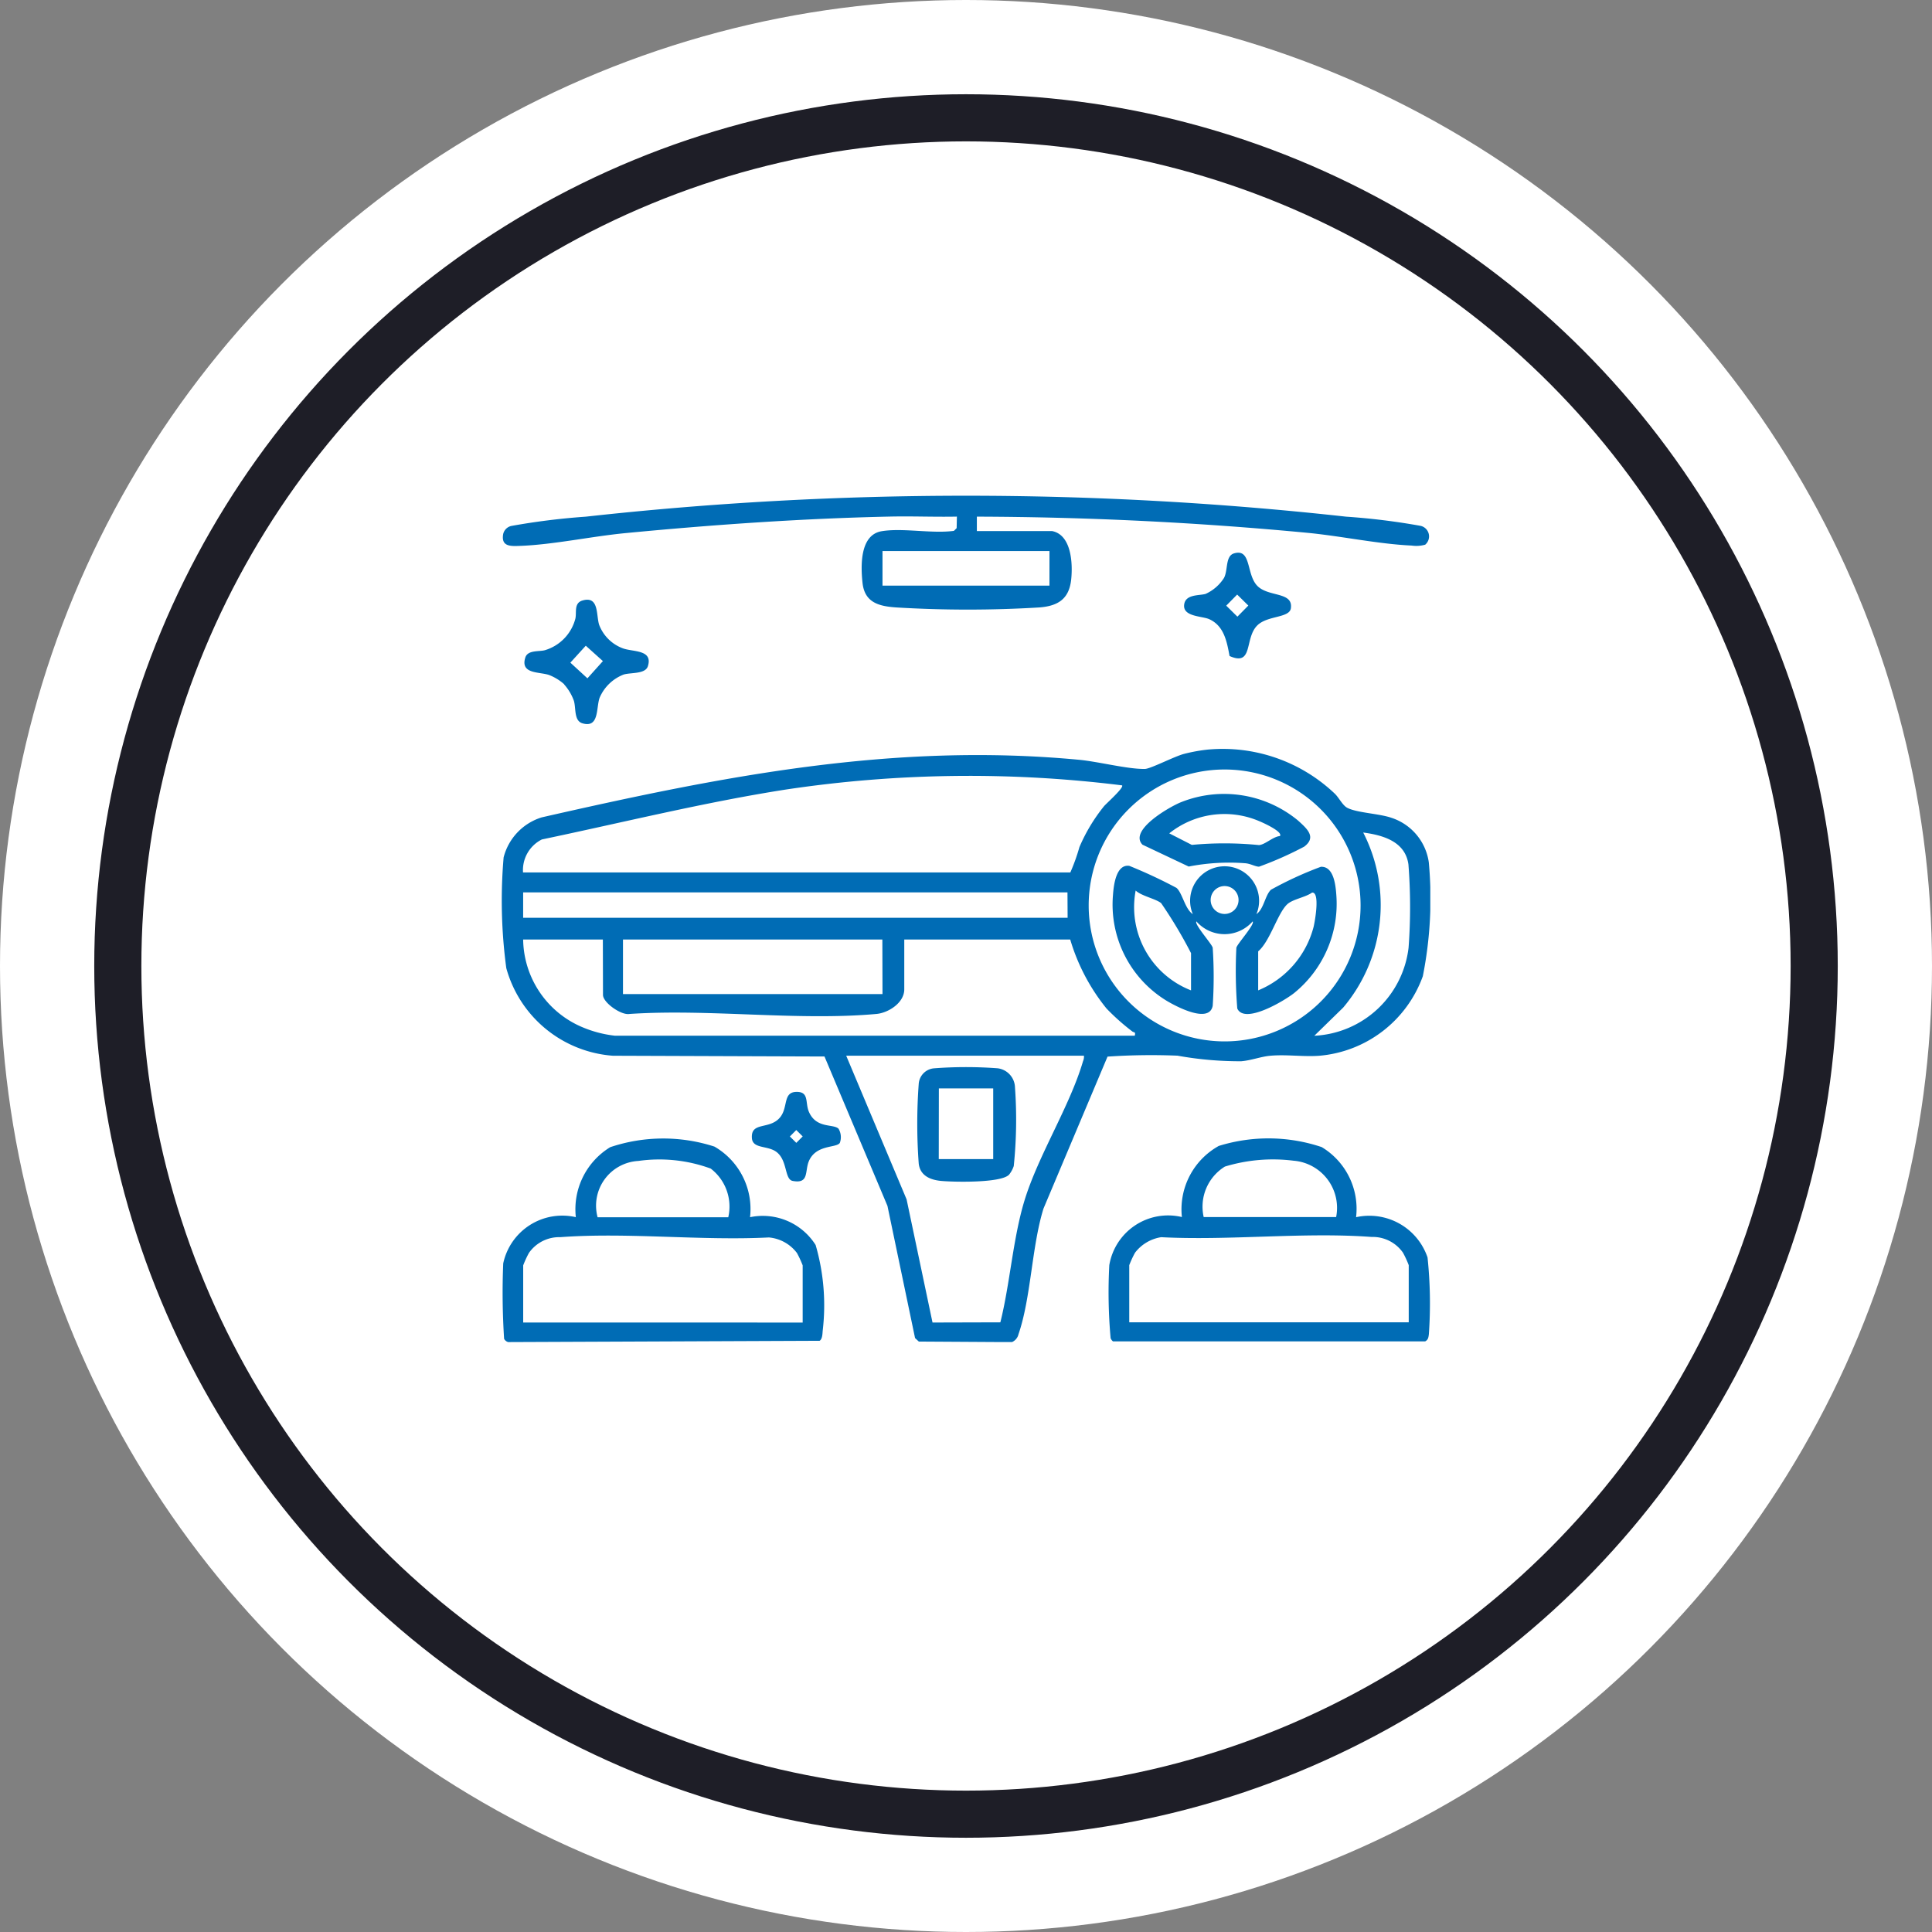 <svg xmlns="http://www.w3.org/2000/svg" xmlns:xlink="http://www.w3.org/1999/xlink" width="82" height="82" viewBox="0 0 82 82">
  <rect x="0" y="0" width="82" height="82" fill="#808080" stroke="none"/>
  <defs>
    <clipPath id="clip-path">
      <rect id="Rectangle_58964" data-name="Rectangle 58964" width="39.411" height="35.921" fill="#006cb5"/>
    </clipPath>
  </defs>
  <g id="Group_155846" data-name="Group 155846" transform="translate(-191 -1760)">
    <circle id="Ellipse_1496" data-name="Ellipse 1496" cx="41" cy="41" r="41" transform="translate(191 1760)" fill="#fff"/>
    <g id="Ellipse_1500" data-name="Ellipse 1500" transform="translate(195 1764)" fill="#fff" stroke="#1e1e27" stroke-width="2">
      <circle cx="37" cy="37" r="37" stroke="none"/>
      <circle cx="37" cy="37" r="36" fill="none"/>
    </g>
    <g id="Group_155850" data-name="Group 155850" transform="translate(212.295 1781.04)">
      <g id="Group_155849" data-name="Group 155849" clip-path="url(#clip-path)">
        <path id="Path_103542" data-name="Path 103542" d="M30.011,104.43a6.9,6.9,0,0,1,5.333,1.862c.187.171.339.506.543.613.412.215,1.356.242,1.884.427a2.33,2.33,0,0,1,1.577,1.89,16.824,16.824,0,0,1-.254,4.831,5.134,5.134,0,0,1-4.4,3.376c-.671.049-1.415-.063-2.082,0-.389.035-.812.2-1.23.233a14.894,14.894,0,0,1-2.7-.237,27.383,27.383,0,0,0-2.97.04l-2.718,6.449c-.5,1.608-.528,3.788-1.061,5.333a.479.479,0,0,1-.281.336l-3.949-.024-.16-.148L16.371,123.8l-2.672-6.34-8.98-.032a5.082,5.082,0,0,1-4.525-3.717,21.5,21.5,0,0,1-.114-4.7,2.4,2.4,0,0,1,1.616-1.7c7.643-1.74,14.929-3.191,22.822-2.443.8.076,2.057.4,2.776.387.239,0,1.26-.536,1.671-.64a7.033,7.033,0,0,1,1.046-.186m6.441,6.62a5.77,5.77,0,1,0-5.77,5.77,5.77,5.77,0,0,0,5.77-5.77m-35.542-1.4H24.133a8.175,8.175,0,0,0,.386-1.077,7.391,7.391,0,0,1,1.041-1.732c.089-.11.87-.8.768-.888a52.461,52.461,0,0,0-14.265.177c-3.475.543-6.925,1.4-10.359,2.119a1.453,1.453,0,0,0-.8,1.4m33.585,6.932a4.239,4.239,0,0,0,4-3.737,23.239,23.239,0,0,0-.006-3.535c-.134-.975-1.082-1.243-1.919-1.354a6.748,6.748,0,0,1-.85,7.43Zm-10.477-6.085H.909v1.078H24.018Zm-19.72,2H.909a4.1,4.1,0,0,0,2.49,3.711,4.962,4.962,0,0,0,1.4.371H26.868c.047-.18-.042-.129-.1-.177a9.442,9.442,0,0,1-1.1-.978,8.464,8.464,0,0,1-1.54-2.928H17.085v2.118c0,.565-.671,1-1.191,1.043-3.333.3-7.1-.227-10.478,0-.35.059-1.118-.482-1.118-.808Zm11.863,0H5.146v2.315H16.161Zm8.55,4.93H14.62l2.564,6.1,1.1,5.226,2.879-.008c.411-1.644.536-3.572,1.026-5.175.589-1.925,1.925-4,2.484-5.912a.464.464,0,0,0,.037-.232" transform="translate(0 -93.659)" fill="#006cb5"/>
        <path id="Path_103543" data-name="Path 103543" d="M23.776,1.5c.823.165.875,1.383.808,2.04-.085.837-.551,1.136-1.344,1.2a50.423,50.423,0,0,1-6.092,0c-.736-.051-1.333-.211-1.422-1.043-.077-.717-.118-2.037.813-2.192.9-.149,2.132.112,3.066-.015l.116-.115.011-.49c-.962.02-1.929-.024-2.892,0-3.7.081-7.466.344-11.166.7-1.428.136-3.072.49-4.464.542-.4.015-.831.049-.736-.5a.456.456,0,0,1,.351-.346A29.438,29.438,0,0,1,3.98.888a146.922,146.922,0,0,1,32.274,0,28.847,28.847,0,0,1,3.154.389.459.459,0,0,1,.2.8,1.379,1.379,0,0,1-.578.037c-1.383-.061-2.979-.4-4.392-.538Q27.618.908,20.579.887V1.5Zm-.115.847H16.574V3.815H23.66Z" transform="translate(-0.413 0.001)" fill="#006cb5"/>
        <path id="Path_103544" data-name="Path 103544" d="M10.862,268.469a2.653,2.653,0,0,1,2.787,1.18,9.188,9.188,0,0,1,.3,3.638c-.011.129-.012.351-.131.427l-13.221.055a.286.286,0,0,1-.17-.138,30.361,30.361,0,0,1-.038-3.2,2.564,2.564,0,0,1,3.082-1.964,3.086,3.086,0,0,1,1.459-2.97,7.056,7.056,0,0,1,4.424-.025,3.062,3.062,0,0,1,1.511,3m-.924,0a2.03,2.03,0,0,0-.745-2.067,6.333,6.333,0,0,0-3.071-.324,1.9,1.9,0,0,0-1.73,2.391Zm3.158,4.468v-2.426a4.3,4.3,0,0,0-.244-.527,1.676,1.676,0,0,0-1.19-.659c-2.88.147-6-.224-8.853-.012a1.566,1.566,0,0,0-1.332.67,4.342,4.342,0,0,0-.243.527v2.426Z" transform="translate(-0.326 -237.847)" fill="#006cb5"/>
        <path id="Path_103545" data-name="Path 103545" d="M260.849,268.466a2.609,2.609,0,0,1,3.029,1.708,18.64,18.64,0,0,1,.056,3.263c-.017.131-.029.234-.157.3h-13.25a.336.336,0,0,1-.1-.135,21.791,21.791,0,0,1-.056-3.1,2.531,2.531,0,0,1,3.081-2.042,3.078,3.078,0,0,1,1.565-3.018,7.1,7.1,0,0,1,4.369.049,3.055,3.055,0,0,1,1.46,2.969m-.847,0a2.007,2.007,0,0,0-1.807-2.391,7,7,0,0,0-2.915.249,2,2,0,0,0-.9,2.142Zm3.081,4.468v-2.426a4.342,4.342,0,0,0-.243-.527,1.566,1.566,0,0,0-1.332-.67c-2.878-.214-6.026.162-8.932.01a1.727,1.727,0,0,0-1.111.661,4.3,4.3,0,0,0-.244.527v2.426Z" transform="translate(-224.584 -237.845)" fill="#006cb5"/>
        <path id="Path_103546" data-name="Path 103546" d="M11.056,46.475a2.111,2.111,0,0,0-.645-.395c-.415-.14-1.223-.033-1.008-.734.1-.338.594-.248.838-.319a1.894,1.894,0,0,0,1.287-1.332c.065-.259-.073-.663.3-.775.711-.211.579.612.71,1.029a1.708,1.708,0,0,0,1.007,1c.429.16,1.281.046,1.063.756-.106.346-.726.264-1.03.357a1.821,1.821,0,0,0-1.019.984c-.154.425-.008,1.3-.731,1.085-.363-.108-.267-.628-.36-.951a2.111,2.111,0,0,0-.416-.7m.919-1.642-.654.719.724.665.657-.731Z" transform="translate(-8.404 -38.472)" fill="#006cb5"/>
        <path id="Path_103547" data-name="Path 103547" d="M283.366,27.859c-.112-.6-.231-1.28-.865-1.562-.3-.134-1.109-.1-1.063-.6.043-.469.635-.392.911-.472a1.809,1.809,0,0,0,.783-.681c.175-.34.05-.928.425-1.039.742-.221.512.882.982,1.373s1.531.242,1.43.956c-.06.424-1,.3-1.43.733-.549.55-.153,1.749-1.173,1.294m.323-2.608-.464.471.474.467.464-.471Z" transform="translate(-252.475 -21.058)" fill="#006cb5"/>
        <path id="Path_103548" data-name="Path 103548" d="M106.833,247.436a.7.7,0,0,1,.057.6c-.135.228-1,.058-1.311.768-.188.429.022.984-.692.849-.353-.067-.21-.876-.693-1.234-.379-.28-1.005-.12-1.037-.584-.049-.713.748-.342,1.193-.876.355-.426.111-1.074.693-1.085.558-.011.364.46.536.852.315.716,1.033.495,1.254.71m-1.793.057-.271.273.273.271.271-.273Z" transform="translate(-92.539 -220.571)" fill="#006cb5"/>
        <path id="Path_103549" data-name="Path 103549" d="M175.273,240.248c-.356.35-2.31.309-2.866.26-.462-.041-.9-.218-.961-.733a22.978,22.978,0,0,1,0-3.393.711.711,0,0,1,.655-.655,18.014,18.014,0,0,1,2.7,0,.841.841,0,0,1,.73.811,19.169,19.169,0,0,1-.052,3.337,1.167,1.167,0,0,1-.205.373m-2.978-.667h2.311v-3H172.3Z" transform="translate(-153.747 -211.425)" fill="#006cb5"/>
        <path id="Path_103550" data-name="Path 103550" d="M255.394,154.654a1.464,1.464,0,1,1,2.7,0c.318-.215.365-.8.619-1.036a15.469,15.469,0,0,1,2.117-.973c.546-.024.626.775.656,1.2A4.88,4.88,0,0,1,259.7,158c-.393.315-2.112,1.354-2.418.659a19.9,19.9,0,0,1-.039-2.577c.03-.158.8-1,.691-1.118a1.587,1.587,0,0,1-2.386,0c-.106.115.661.96.691,1.118a18.485,18.485,0,0,1,0,2.461c-.146.78-1.55.03-1.947-.206a4.779,4.779,0,0,1-2.286-4.49c.028-.4.126-1.324.695-1.241a20.772,20.772,0,0,1,2,.934c.252.215.36.9.694,1.115m1.941-.6a.592.592,0,1,0-.592.592.592.592,0,0,0,.592-.592m-2.017,3.832V156.31a19.348,19.348,0,0,0-1.268-2.121c-.23-.188-.829-.3-1.082-.535a3.79,3.79,0,0,0,2.35,4.236m2.85,0a4,4,0,0,0,2.352-2.694c.059-.246.281-1.49-.066-1.456-.273.2-.818.279-1.05.494-.414.383-.731,1.573-1.236,2Z" transform="translate(-226.063 -136.896)" fill="#006cb5"/>
        <path id="Path_103551" data-name="Path 103551" d="M263.224,125.227c-.6-.619,1.191-1.633,1.655-1.811a4.929,4.929,0,0,1,4.951.789c.366.334.8.7.257,1.106a14.958,14.958,0,0,1-1.914.849c-.168,0-.37-.136-.613-.147a8.943,8.943,0,0,0-2.374.142Zm5.834-.367c.139-.185-.744-.578-.872-.629a3.752,3.752,0,0,0-3.825.515l.958.49a14.748,14.748,0,0,1,2.85.008c.259-.016.6-.363.89-.383" transform="translate(-236.029 -110.416)" fill="#006cb5"/>
      </g>
    </g>
  </g>
</svg>
